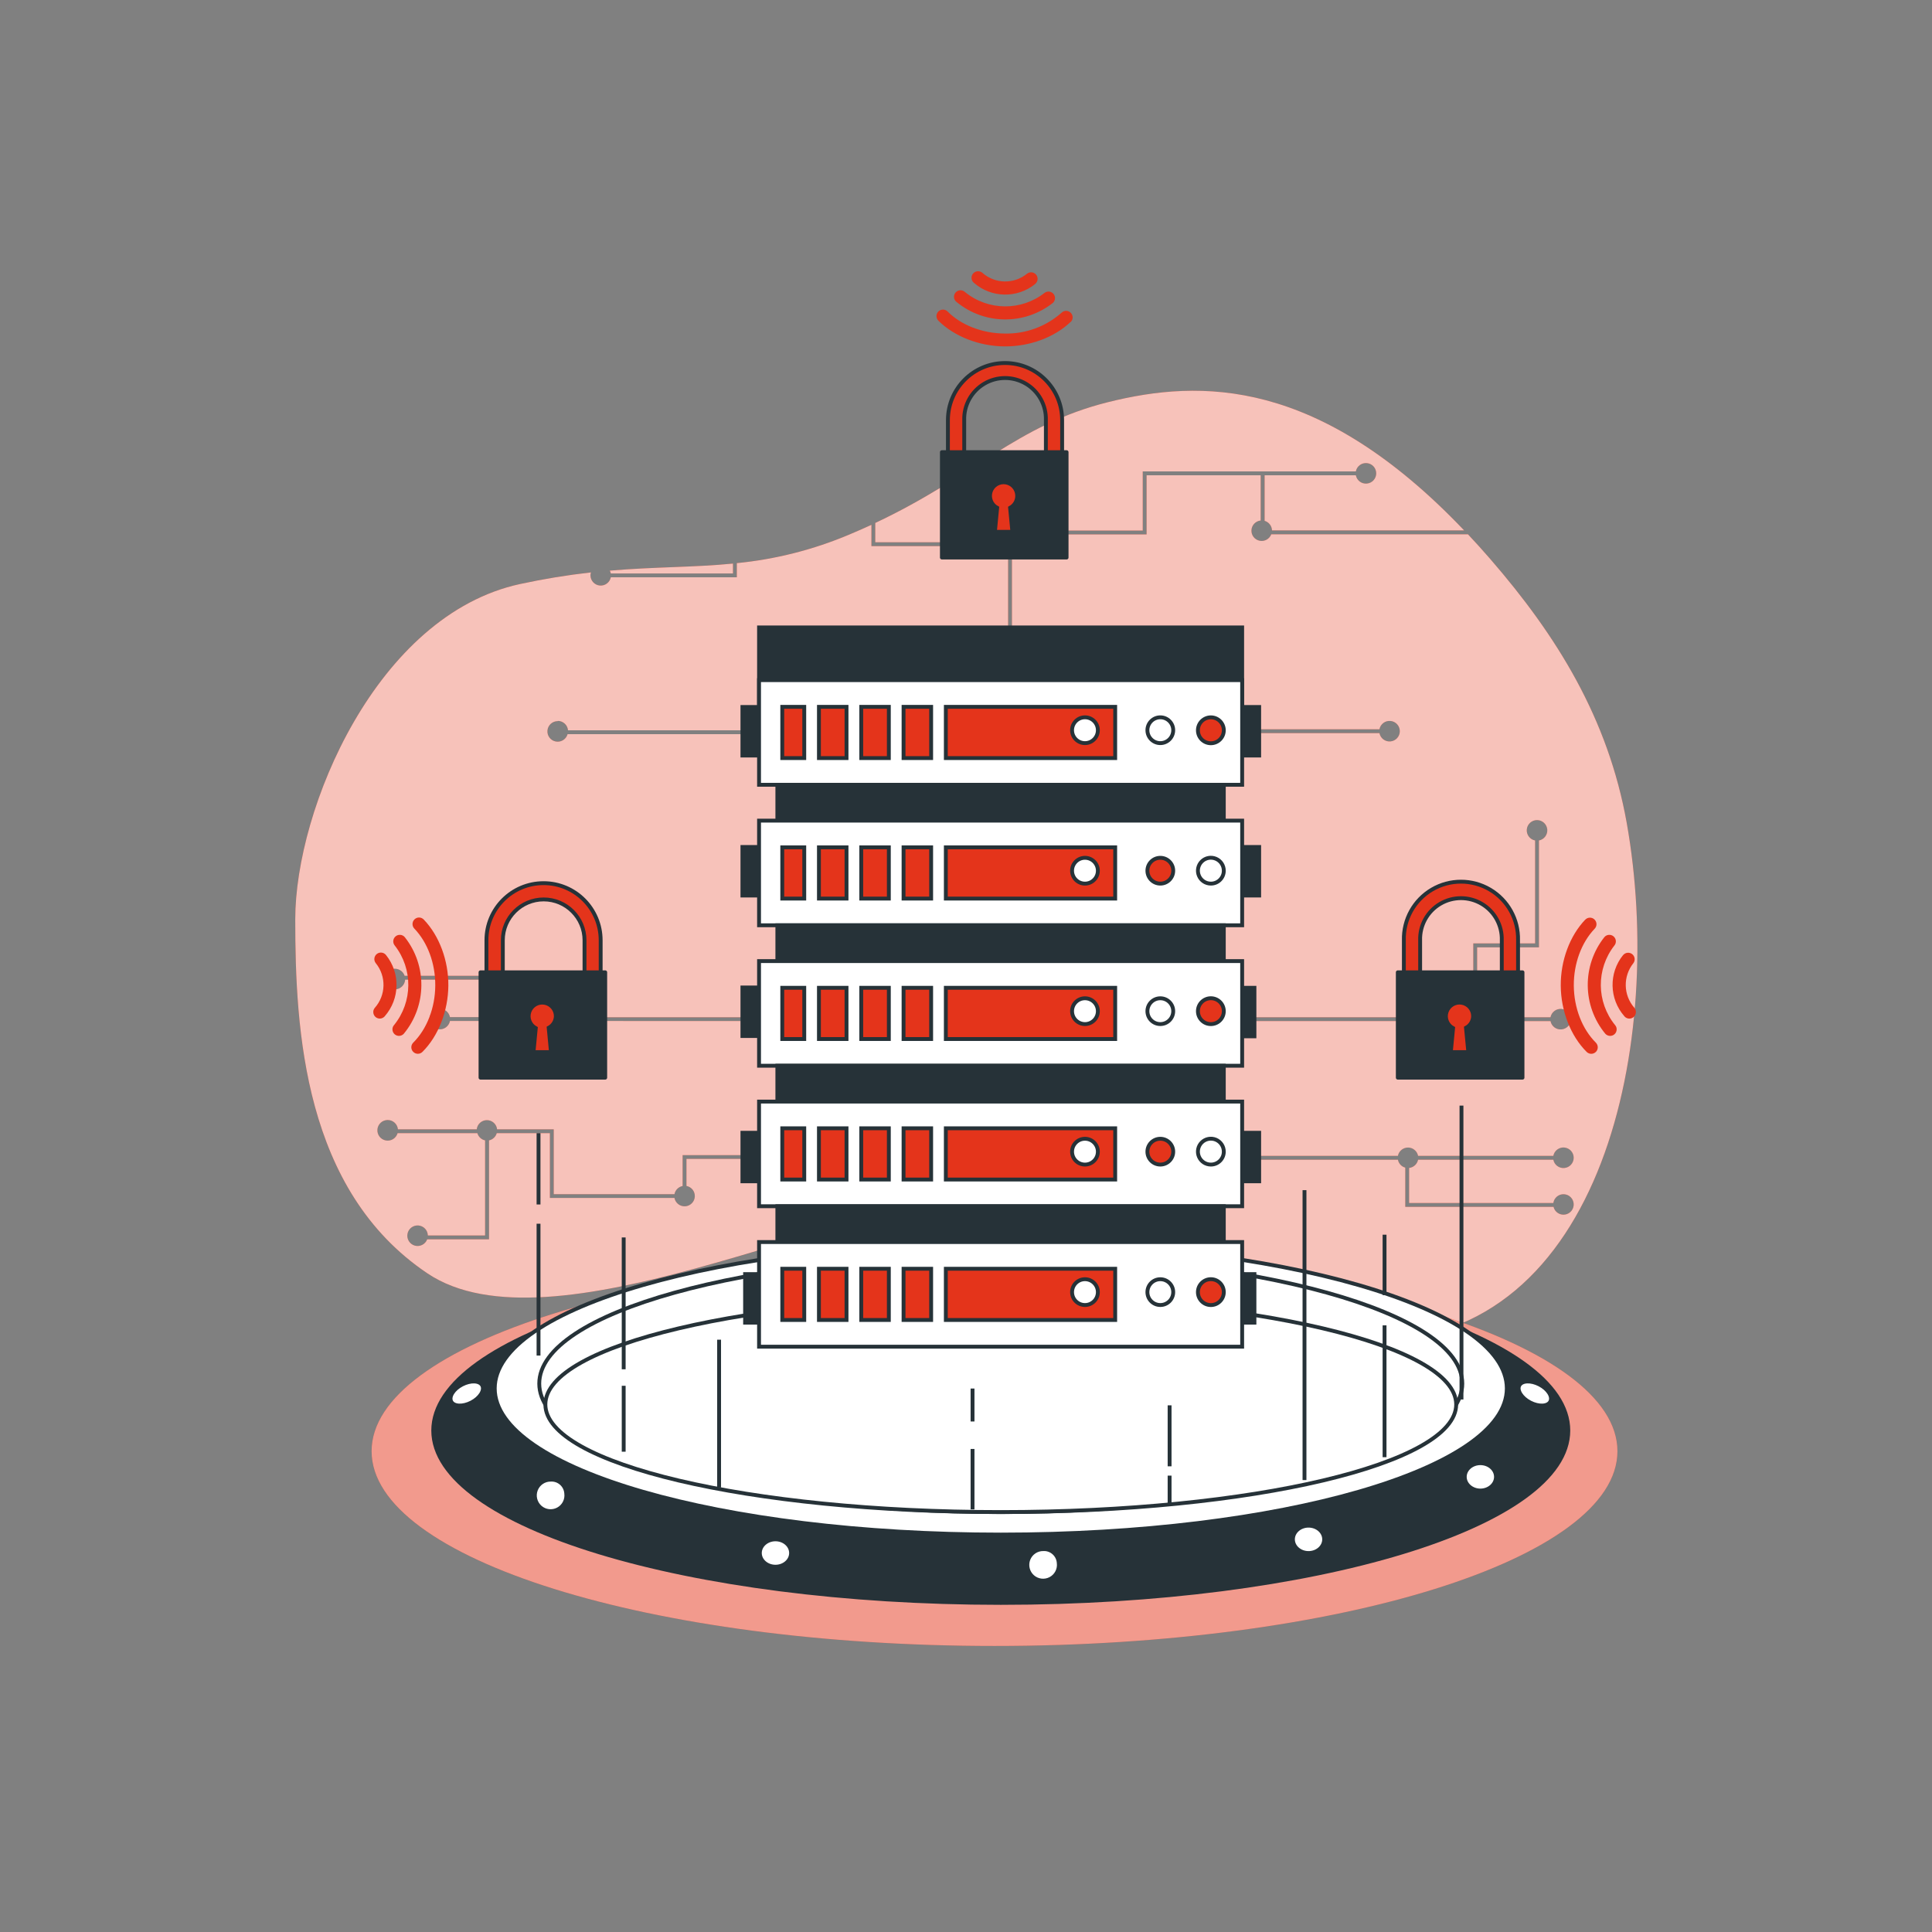 <?xml version="1.0" encoding="UTF-8"?>
<svg xmlns="http://www.w3.org/2000/svg" xmlns:xlink="http://www.w3.org/1999/xlink" width="500px" height="500px" viewBox="0 0 500 500" version="1.1">
<rect x="0" y="0" width="500" height="500" fill="#808080" stroke="none"/>
<defs>
<filter id="alpha" filterUnits="objectBoundingBox" x="0%" y="0%" width="100%" height="100%">
  <feColorMatrix type="matrix" in="SourceGraphic" values="0 0 0 0 1 0 0 0 0 1 0 0 0 0 1 0 0 0 1 0"/>
</filter>
<mask id="mask0">
  <g filter="url(#alpha)">
<rect x="0" y="0" width="500" height="500" style="fill:rgb(0%,0%,0%);fill-opacity:0.698;stroke:none;"/>
  </g>
</mask>
<clipPath id="clip1">
  <rect x="0" y="0" width="500" height="500"/>
</clipPath>
<g id="surface5" clip-path="url(#clip1)">
<path style=" stroke:none;fill-rule:nonzero;fill:rgb(100%,100%,100%);fill-opacity:1;" d="M 158.078 148.41 L 189.691 148.41 L 189.691 145.852 C 179.59 146.852 169.691 146.672 157.82 147.68 C 157.945 147.91 158.031 148.156 158.078 148.41 Z M 158.078 148.41 "/>
<path style=" stroke:none;fill-rule:nonzero;fill:rgb(100%,100%,100%);fill-opacity:1;" d="M 421 213 C 416.16 185.82 402.84 164.461 385.719 144.719 C 383.762 142.461 381.824 140.312 379.91 138.281 L 329 138.281 C 328.539 139.504 327.254 140.211 325.977 139.941 C 324.695 139.672 323.801 138.508 323.875 137.203 C 323.945 135.898 324.957 134.84 326.262 134.711 L 326.262 123 L 296.738 123 L 296.738 138.301 L 261.898 138.301 L 261.898 166 L 260.898 166 L 260.898 137.301 L 295.738 137.301 L 295.738 122 L 350.891 122 C 351.148 120.652 352.387 119.723 353.754 119.852 C 355.121 119.98 356.164 121.129 356.164 122.5 C 356.164 123.871 355.121 125.02 353.754 125.148 C 352.387 125.277 351.148 124.348 350.891 123 L 327.281 123 L 327.281 134.789 C 328.387 135.113 329.16 136.117 329.191 137.27 L 378.922 137.27 C 341.289 97.75 310.762 98.078 286.711 104.09 C 263.219 109.969 252.09 123.301 226.52 135.34 L 226.52 140.34 L 248.148 140.34 L 248.148 141.34 L 225.52 141.34 L 225.52 135.828 C 223.672 136.68 221.762 137.52 219.762 138.359 C 210.496 142.27 200.695 144.758 190.691 145.738 L 190.691 149.398 L 158.078 149.398 C 157.816 150.742 156.578 151.664 155.219 151.535 C 153.859 151.406 152.816 150.266 152.809 148.898 C 152.812 148.641 152.855 148.383 152.941 148.141 C 146.785 148.828 140.672 149.832 134.621 151.141 C 97.512 159.141 76.41 209.281 76.41 237.949 C 76.41 266.621 78.641 308.059 110.609 329.539 C 142.578 351.02 218.309 310.391 248.141 312 C 277.969 313.609 312.141 347 355.141 347 C 415.262 347 430.922 268.891 421 213 Z M 381.281 244.148 L 397.281 244.148 L 397.281 217.512 C 395.934 217.254 395.004 216.012 395.133 214.645 C 395.262 213.281 396.41 212.238 397.781 212.238 C 399.152 212.238 400.297 213.281 400.43 214.645 C 400.559 216.012 399.629 217.254 398.281 217.512 L 398.281 245.172 L 382.281 245.172 L 382.281 263 L 381.281 263 Z M 323.531 188.73 L 357 188.73 C 357.258 187.383 358.496 186.453 359.863 186.582 C 361.23 186.711 362.273 187.859 362.273 189.23 C 362.273 190.602 361.23 191.75 359.863 191.879 C 358.496 192.008 357.258 191.078 357 189.73 L 323.5 189.73 Z M 144.379 186.57 C 145.75 186.582 146.887 187.633 147 189 L 196.469 189 L 196.469 190 L 146.891 190 C 146.523 191.328 145.199 192.156 143.844 191.906 C 142.488 191.656 141.551 190.414 141.68 189.043 C 141.809 187.668 142.961 186.621 144.34 186.629 Z M 194.551 299.922 L 177.66 299.922 L 177.66 306.922 C 178.977 307.172 179.902 308.363 179.816 309.699 C 179.734 311.039 178.668 312.105 177.328 312.188 C 175.992 312.273 174.801 311.348 174.551 310.031 L 142.309 310.031 L 142.309 293.262 L 128.559 293.262 C 128.289 294.203 127.52 294.926 126.559 295.129 L 126.559 320.738 L 110.559 320.738 C 110.078 322.023 108.699 322.727 107.375 322.371 C 106.055 322.012 105.219 320.707 105.449 319.355 C 105.68 318.004 106.898 317.051 108.262 317.148 C 109.629 317.25 110.699 318.371 110.73 319.738 L 125.539 319.738 L 125.539 295.129 C 124.578 294.926 123.809 294.203 123.539 293.262 L 102.898 293.262 C 102.52 294.582 101.199 295.402 99.844 295.148 C 98.488 294.898 97.551 293.656 97.676 292.285 C 97.797 290.914 98.945 289.863 100.32 289.855 C 101.695 289.848 102.852 290.891 102.988 292.262 L 123.379 292.262 C 123.523 290.914 124.66 289.891 126.016 289.891 C 127.371 289.891 128.508 290.914 128.648 292.262 L 143.309 292.262 L 143.309 309.051 L 174.551 309.051 C 174.754 307.98 175.59 307.145 176.66 306.941 L 176.66 298.941 L 194.512 298.941 Z M 130.488 264.23 C 130.246 265.477 129.152 266.375 127.879 266.375 C 126.609 266.375 125.516 265.477 125.27 264.23 L 116.449 264.23 C 116.191 265.578 114.953 266.508 113.586 266.379 C 112.219 266.25 111.176 265.102 111.176 263.73 C 111.176 262.359 112.219 261.211 113.586 261.082 C 114.953 260.953 116.191 261.883 116.449 263.23 L 125.27 263.23 C 125.508 261.988 126.586 261.086 127.852 261.07 L 127.852 253.539 L 104.852 253.539 C 104.766 254.914 103.652 256 102.277 256.047 C 100.902 256.094 99.715 255.086 99.539 253.723 C 99.359 252.355 100.25 251.082 101.59 250.773 C 102.934 250.469 104.289 251.234 104.719 252.539 L 128.859 252.539 L 128.859 261.262 C 129.711 261.605 130.328 262.359 130.5 263.262 L 401.27 263.262 C 401.527 261.914 402.77 260.98 404.133 261.113 C 405.5 261.242 406.543 262.387 406.543 263.762 C 406.543 265.133 405.5 266.277 404.133 266.406 C 402.77 266.539 401.527 265.605 401.27 264.262 Z M 402 311.34 C 402.191 309.988 403.379 309 404.742 309.062 C 406.109 309.125 407.203 310.215 407.27 311.578 C 407.34 312.941 406.359 314.137 405.008 314.332 C 403.656 314.531 402.375 313.668 402.051 312.34 L 363.68 312.34 L 363.68 302.18 C 362.703 301.918 361.965 301.121 361.781 300.129 L 319.148 300.129 L 319.148 299.129 L 361.781 299.129 C 362.023 297.883 363.117 296.984 364.391 296.984 C 365.66 296.984 366.754 297.883 367 299.129 L 402 299.129 C 402.258 297.781 403.496 296.852 404.863 296.98 C 406.23 297.113 407.273 298.258 407.273 299.629 C 407.273 301 406.23 302.148 404.863 302.277 C 403.496 302.406 402.258 301.477 402 300.129 L 367 300.129 C 366.773 301.27 365.836 302.133 364.68 302.262 L 364.68 311.34 Z M 402 311.34 "/>
</g>
<mask id="mask1">
  <g filter="url(#alpha)">
<rect x="0" y="0" width="500" height="500" style="fill:rgb(0%,0%,0%);fill-opacity:0.502;stroke:none;"/>
  </g>
</mask>
<clipPath id="clip2">
  <rect x="0" y="0" width="500" height="500"/>
</clipPath>
<g id="surface8" clip-path="url(#clip2)">
<path style=" stroke:none;fill-rule:nonzero;fill:rgb(100%,100%,100%);fill-opacity:1;" d="M 418.59 375.57 C 418.59 347.734 346.414 325.172 257.379 325.172 C 168.348 325.172 96.172 347.734 96.172 375.57 C 96.172 403.406 168.348 425.969 257.379 425.969 C 346.414 425.969 418.59 403.406 418.59 375.57 Z M 418.59 375.57 "/>
</g>
</defs>
<g id="surface1">
<path style=" stroke:none;fill-rule:nonzero;fill:rgb(89.412%,20.392%,10.588%);fill-opacity:1;" d="M 158.078 148.41 L 189.691 148.41 L 189.691 145.852 C 179.59 146.852 169.691 146.672 157.82 147.68 C 157.945 147.91 158.031 148.156 158.078 148.41 Z M 158.078 148.41 "/>
<path style=" stroke:none;fill-rule:nonzero;fill:rgb(89.412%,20.392%,10.588%);fill-opacity:1;" d="M 421 213 C 416.16 185.82 402.84 164.461 385.719 144.719 C 383.762 142.461 381.824 140.312 379.91 138.281 L 329 138.281 C 328.539 139.504 327.254 140.211 325.977 139.941 C 324.695 139.672 323.801 138.508 323.875 137.203 C 323.945 135.898 324.957 134.84 326.262 134.711 L 326.262 123 L 296.738 123 L 296.738 138.301 L 261.898 138.301 L 261.898 166 L 260.898 166 L 260.898 137.301 L 295.738 137.301 L 295.738 122 L 350.891 122 C 351.148 120.652 352.387 119.723 353.754 119.852 C 355.121 119.98 356.164 121.129 356.164 122.5 C 356.164 123.871 355.121 125.02 353.754 125.148 C 352.387 125.277 351.148 124.348 350.891 123 L 327.281 123 L 327.281 134.789 C 328.387 135.113 329.16 136.117 329.191 137.27 L 378.922 137.27 C 341.289 97.75 310.762 98.078 286.711 104.09 C 263.219 109.969 252.09 123.301 226.52 135.34 L 226.52 140.34 L 248.148 140.34 L 248.148 141.34 L 225.52 141.34 L 225.52 135.828 C 223.672 136.68 221.762 137.52 219.762 138.359 C 210.496 142.27 200.695 144.758 190.691 145.738 L 190.691 149.398 L 158.078 149.398 C 157.816 150.742 156.578 151.664 155.219 151.535 C 153.859 151.406 152.816 150.266 152.809 148.898 C 152.812 148.641 152.855 148.383 152.941 148.141 C 146.785 148.828 140.672 149.832 134.621 151.141 C 97.512 159.141 76.41 209.281 76.41 237.949 C 76.41 266.621 78.641 308.059 110.609 329.539 C 142.578 351.02 218.309 310.391 248.141 312 C 277.969 313.609 312.141 347 355.141 347 C 415.262 347 430.922 268.891 421 213 Z M 381.281 244.148 L 397.281 244.148 L 397.281 217.512 C 395.934 217.254 395.004 216.012 395.133 214.645 C 395.262 213.281 396.41 212.238 397.781 212.238 C 399.152 212.238 400.297 213.281 400.43 214.645 C 400.559 216.012 399.629 217.254 398.281 217.512 L 398.281 245.172 L 382.281 245.172 L 382.281 263 L 381.281 263 Z M 323.531 188.73 L 357 188.73 C 357.258 187.383 358.496 186.453 359.863 186.582 C 361.23 186.711 362.273 187.859 362.273 189.23 C 362.273 190.602 361.23 191.75 359.863 191.879 C 358.496 192.008 357.258 191.078 357 189.73 L 323.5 189.73 Z M 144.379 186.57 C 145.75 186.582 146.887 187.633 147 189 L 196.469 189 L 196.469 190 L 146.891 190 C 146.523 191.328 145.199 192.156 143.844 191.906 C 142.488 191.656 141.551 190.414 141.68 189.043 C 141.809 187.668 142.961 186.621 144.34 186.629 Z M 194.551 299.922 L 177.66 299.922 L 177.66 306.922 C 178.977 307.172 179.902 308.363 179.816 309.699 C 179.734 311.039 178.668 312.105 177.328 312.188 C 175.992 312.273 174.801 311.348 174.551 310.031 L 142.309 310.031 L 142.309 293.262 L 128.559 293.262 C 128.289 294.203 127.52 294.926 126.559 295.129 L 126.559 320.738 L 110.559 320.738 C 110.078 322.023 108.699 322.727 107.375 322.371 C 106.055 322.012 105.219 320.707 105.449 319.355 C 105.68 318.004 106.898 317.051 108.262 317.148 C 109.629 317.25 110.699 318.371 110.73 319.738 L 125.539 319.738 L 125.539 295.129 C 124.578 294.926 123.809 294.203 123.539 293.262 L 102.898 293.262 C 102.52 294.582 101.199 295.402 99.844 295.148 C 98.488 294.898 97.551 293.656 97.676 292.285 C 97.797 290.914 98.945 289.863 100.32 289.855 C 101.695 289.848 102.852 290.891 102.988 292.262 L 123.379 292.262 C 123.523 290.914 124.66 289.891 126.016 289.891 C 127.371 289.891 128.508 290.914 128.648 292.262 L 143.309 292.262 L 143.309 309.051 L 174.551 309.051 C 174.754 307.98 175.59 307.145 176.66 306.941 L 176.66 298.941 L 194.512 298.941 Z M 130.488 264.23 C 130.246 265.477 129.152 266.375 127.879 266.375 C 126.609 266.375 125.516 265.477 125.27 264.23 L 116.449 264.23 C 116.191 265.578 114.953 266.508 113.586 266.379 C 112.219 266.25 111.176 265.102 111.176 263.73 C 111.176 262.359 112.219 261.211 113.586 261.082 C 114.953 260.953 116.191 261.883 116.449 263.23 L 125.27 263.23 C 125.508 261.988 126.586 261.086 127.852 261.07 L 127.852 253.539 L 104.852 253.539 C 104.766 254.914 103.652 256 102.277 256.047 C 100.902 256.094 99.715 255.086 99.539 253.723 C 99.359 252.355 100.25 251.082 101.59 250.773 C 102.934 250.469 104.289 251.234 104.719 252.539 L 128.859 252.539 L 128.859 261.262 C 129.711 261.605 130.328 262.359 130.5 263.262 L 401.27 263.262 C 401.527 261.914 402.77 260.98 404.133 261.113 C 405.5 261.242 406.543 262.387 406.543 263.762 C 406.543 265.133 405.5 266.277 404.133 266.406 C 402.77 266.539 401.527 265.605 401.27 264.262 Z M 402 311.34 C 402.191 309.988 403.379 309 404.742 309.062 C 406.109 309.125 407.203 310.215 407.27 311.578 C 407.34 312.941 406.359 314.137 405.008 314.332 C 403.656 314.531 402.375 313.668 402.051 312.34 L 363.68 312.34 L 363.68 302.18 C 362.703 301.918 361.965 301.121 361.781 300.129 L 319.148 300.129 L 319.148 299.129 L 361.781 299.129 C 362.023 297.883 363.117 296.984 364.391 296.984 C 365.66 296.984 366.754 297.883 367 299.129 L 402 299.129 C 402.258 297.781 403.496 296.852 404.863 296.98 C 406.23 297.113 407.273 298.258 407.273 299.629 C 407.273 301 406.23 302.148 404.863 302.277 C 403.496 302.406 402.258 301.477 402 300.129 L 367 300.129 C 366.773 301.27 365.836 302.133 364.68 302.262 L 364.68 311.34 Z M 402 311.34 "/>
<use xlink:href="#surface5" mask="url(#mask0)"/>
<path style="fill-rule:nonzero;fill:rgb(89.412%,20.392%,10.588%);fill-opacity:1;stroke-width:1;stroke-linecap:round;stroke-linejoin:round;stroke:rgb(14.902%,19.608%,21.961%);stroke-opacity:1;stroke-miterlimit:4;" d="M 272.781 122.77 L 247.43 122.77 C 246.27 122.77 245.324 121.832 245.32 120.672 L 245.32 108.73 C 245.32 100.566 251.938 93.949 260.102 93.949 C 268.262 93.949 274.879 100.566 274.879 108.73 L 274.879 120.672 C 274.879 121.828 273.941 122.77 272.781 122.77 Z M 249.539 118.559 L 270.672 118.559 L 270.672 108.73 C 270.789 104.879 268.801 101.266 265.484 99.305 C 262.164 97.344 258.043 97.344 254.727 99.305 C 251.41 101.266 249.422 104.879 249.539 108.73 Z M 249.539 118.559 "/>
<path style="fill-rule:nonzero;fill:rgb(14.902%,19.608%,21.961%);fill-opacity:1;stroke-width:1;stroke-linecap:round;stroke-linejoin:round;stroke:rgb(14.902%,19.608%,21.961%);stroke-opacity:1;stroke-miterlimit:4;" d="M 243.762 117.02 L 276.031 117.02 L 276.031 144.289 L 243.762 144.289 Z M 243.762 117.02 "/>
<path style="fill-rule:nonzero;fill:rgb(89.412%,20.392%,10.588%);fill-opacity:1;stroke-width:1;stroke-linecap:butt;stroke-linejoin:miter;stroke:rgb(14.902%,19.608%,21.961%);stroke-opacity:1;stroke-miterlimit:10;" d="M 263.25 128.34 C 263.258 126.617 262.012 125.141 260.312 124.855 C 258.613 124.57 256.957 125.559 256.398 127.191 C 255.844 128.82 256.551 130.617 258.07 131.43 L 257.48 137.629 L 262 137.629 L 261.41 131.43 C 262.547 130.816 263.254 129.629 263.25 128.34 Z M 263.25 128.34 "/>
<path style="fill-rule:nonzero;fill:rgb(89.412%,20.392%,10.588%);fill-opacity:1;stroke-width:1;stroke-linecap:round;stroke-linejoin:round;stroke:rgb(14.902%,19.608%,21.961%);stroke-opacity:1;stroke-miterlimit:4;" d="M 390.77 257.379 L 365.422 257.379 C 364.859 257.379 364.324 257.156 363.93 256.762 C 363.539 256.367 363.316 255.828 363.32 255.27 L 363.32 243.34 C 363.18 237.969 365.965 232.945 370.594 230.219 C 375.223 227.492 380.969 227.492 385.598 230.219 C 390.223 232.945 393.008 237.969 392.871 243.34 L 392.871 255.27 C 392.871 255.828 392.652 256.367 392.258 256.762 C 391.863 257.156 391.328 257.379 390.77 257.379 Z M 367.531 253.172 L 388.66 253.172 L 388.66 243.34 C 388.777 239.488 386.793 235.875 383.473 233.914 C 380.156 231.953 376.035 231.953 372.715 233.914 C 369.398 235.875 367.41 239.488 367.531 243.34 Z M 367.531 253.172 "/>
<path style="fill-rule:nonzero;fill:rgb(14.902%,19.608%,21.961%);fill-opacity:1;stroke-width:1;stroke-linecap:round;stroke-linejoin:round;stroke:rgb(14.902%,19.608%,21.961%);stroke-opacity:1;stroke-miterlimit:4;" d="M 361.75 251.629 L 394.02 251.629 L 394.02 278.898 L 361.75 278.898 Z M 361.75 251.629 "/>
<path style="fill-rule:nonzero;fill:rgb(89.412%,20.392%,10.588%);fill-opacity:1;stroke-width:1;stroke-linecap:butt;stroke-linejoin:miter;stroke:rgb(14.902%,19.608%,21.961%);stroke-opacity:1;stroke-miterlimit:10;" d="M 381.238 263 C 381.246 261.277 380.004 259.801 378.305 259.516 C 376.602 259.23 374.945 260.219 374.387 261.852 C 373.832 263.48 374.539 265.277 376.059 266.09 L 375.469 272.281 L 380 272.281 L 379.398 266 C 380.508 265.402 381.207 264.258 381.238 263 Z M 381.238 263 "/>
<path style="fill-rule:nonzero;fill:rgb(89.412%,20.392%,10.588%);fill-opacity:1;stroke-width:1;stroke-linecap:round;stroke-linejoin:round;stroke:rgb(14.902%,19.608%,21.961%);stroke-opacity:1;stroke-miterlimit:4;" d="M 153.371 257.379 L 128 257.379 C 127.441 257.383 126.902 257.16 126.504 256.766 C 126.109 256.367 125.887 255.832 125.891 255.27 L 125.891 243.34 C 125.891 235.176 132.508 228.559 140.672 228.559 C 148.832 228.559 155.449 235.176 155.449 243.34 L 155.449 255.27 C 155.457 256.426 154.527 257.367 153.371 257.379 Z M 130.129 253.172 L 151.27 253.172 L 151.27 243.34 C 151.27 237.504 146.539 232.77 140.699 232.77 C 134.863 232.77 130.129 237.504 130.129 243.34 Z M 130.129 253.172 "/>
<path style="fill-rule:nonzero;fill:rgb(14.902%,19.608%,21.961%);fill-opacity:1;stroke-width:1;stroke-linecap:round;stroke-linejoin:round;stroke:rgb(14.902%,19.608%,21.961%);stroke-opacity:1;stroke-miterlimit:4;" d="M 124.359 251.629 L 156.629 251.629 L 156.629 278.898 L 124.359 278.898 Z M 124.359 251.629 "/>
<path style="fill-rule:nonzero;fill:rgb(89.412%,20.392%,10.588%);fill-opacity:1;stroke-width:1;stroke-linecap:butt;stroke-linejoin:miter;stroke:rgb(14.902%,19.608%,21.961%);stroke-opacity:1;stroke-miterlimit:10;" d="M 143.852 263 C 143.855 261.277 142.613 259.805 140.914 259.52 C 139.215 259.234 137.559 260.219 137 261.848 C 136.441 263.48 137.145 265.273 138.66 266.09 L 138.07 272.281 L 142.59 272.281 L 142 266 C 143.113 265.406 143.82 264.262 143.852 263 Z M 143.852 263 "/>
<path style=" stroke:none;fill-rule:nonzero;fill:rgb(89.412%,20.392%,10.588%);fill-opacity:1;" d="M 410.262 238 C 406.262 242.18 403.879 248.578 403.922 255.09 C 403.961 261.602 406.469 268.09 410.621 272.23 C 411.281 272.891 412.352 272.891 413.012 272.23 C 413.332 271.914 413.508 271.48 413.5 271.031 C 413.496 270.586 413.32 270.16 413.012 269.84 C 409.469 266.328 407.34 260.84 407.301 255.078 C 407.262 249.32 409.301 243.91 412.699 240.352 C 413.348 239.676 413.324 238.605 412.648 237.961 C 411.977 237.312 410.906 237.336 410.262 238.012 Z M 410.262 238 "/>
<path style=" stroke:none;fill-rule:nonzero;fill:rgb(89.412%,20.392%,10.588%);fill-opacity:1;" d="M 415.191 242.551 C 409.395 249.887 409.492 260.27 415.422 267.5 C 416.031 268.207 417.098 268.289 417.809 267.68 C 418.188 267.355 418.398 266.879 418.391 266.379 C 418.391 265.984 418.25 265.602 417.988 265.301 C 413.129 259.32 413.051 250.77 417.801 244.699 C 418.395 243.98 418.289 242.914 417.57 242.32 C 416.848 241.727 415.785 241.828 415.191 242.551 Z M 415.191 242.551 "/>
<path style=" stroke:none;fill-rule:nonzero;fill:rgb(89.412%,20.392%,10.588%);fill-opacity:1;" d="M 420.059 247.16 C 416.305 251.812 416.438 258.488 420.371 262.988 C 420.824 263.551 421.586 263.758 422.262 263.508 C 422.938 263.262 423.383 262.609 423.371 261.891 C 423.371 261.496 423.23 261.117 422.969 260.82 C 420.09 257.527 419.992 252.645 422.738 249.238 C 423.266 248.504 423.117 247.484 422.406 246.926 C 421.691 246.371 420.668 246.473 420.078 247.16 Z M 420.059 247.16 "/>
<path style=" stroke:none;fill-rule:nonzero;fill:rgb(89.412%,20.392%,10.588%);fill-opacity:1;" d="M 109.691 238 C 113.691 242.18 116.078 248.578 116.031 255.09 C 115.98 261.602 113.48 268.09 109.328 272.23 C 108.668 272.887 107.598 272.883 106.941 272.219 C 106.281 271.559 106.289 270.488 106.949 269.828 C 110.48 266.32 112.609 260.828 112.648 255.07 C 112.691 249.309 110.648 243.898 107.25 240.34 C 106.594 239.68 106.594 238.613 107.25 237.949 C 107.574 237.621 108.02 237.441 108.48 237.449 C 108.941 237.461 109.379 237.66 109.691 238 Z M 109.691 238 "/>
<path style=" stroke:none;fill-rule:nonzero;fill:rgb(89.412%,20.392%,10.588%);fill-opacity:1;" d="M 104.77 242.551 C 110.566 249.891 110.465 260.273 104.531 267.5 C 103.922 268.207 102.855 268.285 102.148 267.68 C 101.773 267.352 101.559 266.879 101.559 266.379 C 101.562 265.984 101.707 265.598 101.969 265.301 C 106.832 259.32 106.91 250.77 102.16 244.699 C 101.566 243.98 101.668 242.914 102.391 242.32 C 103.109 241.727 104.176 241.828 104.77 242.551 Z M 104.77 242.551 "/>
<path style=" stroke:none;fill-rule:nonzero;fill:rgb(89.412%,20.392%,10.588%);fill-opacity:1;" d="M 99.898 247.16 C 103.648 251.82 103.512 258.496 99.578 263 C 99.293 263.344 98.883 263.562 98.434 263.602 C 97.988 263.641 97.543 263.5 97.199 263.211 C 96.816 262.883 96.598 262.402 96.602 261.898 C 96.602 261.508 96.746 261.129 97 260.828 C 99.906 257.551 100.008 252.648 97.238 249.25 C 96.961 248.898 96.836 248.449 96.891 248.004 C 96.945 247.559 97.176 247.156 97.531 246.879 C 98.266 246.309 99.32 246.434 99.898 247.16 Z M 99.898 247.16 "/>
<path style=" stroke:none;fill-rule:nonzero;fill:rgb(89.412%,20.392%,10.588%);fill-opacity:1;" d="M 277.078 83.309 C 272.891 87.309 266.5 89.691 259.98 89.648 C 253.461 89.609 247 87.102 242.852 83 C 242.191 82.34 242.191 81.27 242.852 80.609 C 243.172 80.293 243.609 80.117 244.059 80.121 C 244.504 80.121 244.93 80.301 245.238 80.621 C 248.75 84.148 254.238 86.281 260 86.32 C 265.418 86.449 270.688 84.52 274.738 80.922 C 275.414 80.273 276.484 80.297 277.129 80.969 C 277.777 81.645 277.754 82.715 277.078 83.359 Z M 277.078 83.309 "/>
<path style=" stroke:none;fill-rule:nonzero;fill:rgb(89.412%,20.392%,10.588%);fill-opacity:1;" d="M 272.5 78.379 C 265.164 84.184 254.777 84.09 247.551 78.148 C 247.055 77.77 246.812 77.145 246.918 76.527 C 247.023 75.914 247.457 75.406 248.051 75.207 C 248.645 75.012 249.297 75.16 249.75 75.59 C 255.73 80.453 264.281 80.531 270.352 75.781 C 271.07 75.254 272.078 75.379 272.648 76.066 C 273.219 76.758 273.152 77.77 272.5 78.379 Z M 272.5 78.379 "/>
<path style=" stroke:none;fill-rule:nonzero;fill:rgb(89.412%,20.392%,10.588%);fill-opacity:1;" d="M 267.879 73.52 C 263.223 77.262 256.551 77.129 252.051 73.199 C 251.492 72.746 251.281 71.984 251.531 71.309 C 251.777 70.633 252.43 70.188 253.148 70.199 C 253.547 70.199 253.93 70.34 254.23 70.602 C 257.512 73.5 262.406 73.598 265.801 70.828 C 266.539 70.254 267.602 70.387 268.176 71.125 C 268.75 71.863 268.617 72.926 267.879 73.5 Z M 267.879 73.52 "/>
<path style=" stroke:none;fill-rule:nonzero;fill:rgb(89.412%,20.392%,10.588%);fill-opacity:1;" d="M 418.59 375.57 C 418.59 347.734 346.414 325.172 257.379 325.172 C 168.348 325.172 96.172 347.734 96.172 375.57 C 96.172 403.406 168.348 425.969 257.379 425.969 C 346.414 425.969 418.59 403.406 418.59 375.57 Z M 418.59 375.57 "/>
<use xlink:href="#surface8" mask="url(#mask1)"/>
<path style="fill-rule:nonzero;fill:rgb(14.902%,19.608%,21.961%);fill-opacity:1;stroke-width:1;stroke-linecap:butt;stroke-linejoin:miter;stroke:rgb(14.902%,19.608%,21.961%);stroke-opacity:1;stroke-miterlimit:10;" d="M 405.879 370.219 C 405.879 345.582 340.121 325.609 259 325.609 C 177.879 325.609 112.121 345.582 112.121 370.219 C 112.121 394.859 177.879 414.828 259 414.828 C 340.121 414.828 405.879 394.859 405.879 370.219 Z M 405.879 370.219 "/>
<path style="fill-rule:nonzero;fill:rgb(100%,100%,100%);fill-opacity:1;stroke-width:1;stroke-linecap:butt;stroke-linejoin:miter;stroke:rgb(14.902%,19.608%,21.961%);stroke-opacity:1;stroke-miterlimit:10;" d="M 389.961 359.32 C 389.961 338.426 331.328 321.488 259 321.488 C 186.672 321.488 128.039 338.426 128.039 359.32 C 128.039 380.215 186.672 397.148 259 397.148 C 331.328 397.148 389.961 380.215 389.961 359.32 Z M 389.961 359.32 "/>
<path style="fill-rule:nonzero;fill:rgb(100%,100%,100%);fill-opacity:1;stroke-width:1;stroke-linecap:butt;stroke-linejoin:miter;stroke:rgb(14.902%,19.608%,21.961%);stroke-opacity:1;stroke-miterlimit:10;" d="M 378.441 358.07 C 378.441 339.699 324.965 324.809 259 324.809 C 193.035 324.809 139.559 339.699 139.559 358.07 C 139.559 376.438 193.035 391.328 259 391.328 C 324.965 391.328 378.441 376.438 378.441 358.07 Z M 378.441 358.07 "/>
<path style="fill-rule:nonzero;fill:rgb(100%,100%,100%);fill-opacity:1;stroke-width:1;stroke-linecap:butt;stroke-linejoin:miter;stroke:rgb(14.902%,19.608%,21.961%);stroke-opacity:1;stroke-miterlimit:10;" d="M 376.859 363.469 C 376.859 348.09 324.094 335.621 259 335.621 C 193.906 335.621 141.141 348.09 141.141 363.469 C 141.141 378.852 193.906 391.32 259 391.32 C 324.094 391.32 376.859 378.852 376.859 363.469 Z M 376.859 363.469 "/>
<path style="fill-rule:nonzero;fill:rgb(100%,100%,100%);fill-opacity:1;stroke-width:1;stroke-linecap:butt;stroke-linejoin:miter;stroke:rgb(14.902%,19.608%,21.961%);stroke-opacity:1;stroke-miterlimit:10;" d="M 146.539 386.469 C 146.766 388.16 145.918 389.809 144.414 390.609 C 142.91 391.41 141.066 391.195 139.793 390.066 C 138.516 388.938 138.078 387.133 138.688 385.543 C 139.301 383.953 140.836 382.91 142.539 382.93 C 144.617 382.82 146.395 384.395 146.539 386.469 Z M 146.539 386.469 "/>
<path style="fill-rule:nonzero;fill:rgb(100%,100%,100%);fill-opacity:1;stroke-width:1;stroke-linecap:butt;stroke-linejoin:miter;stroke:rgb(14.902%,19.608%,21.961%);stroke-opacity:1;stroke-miterlimit:10;" d="M 204.73 401.922 C 204.73 399.965 202.922 398.379 200.691 398.379 C 198.457 398.379 196.648 399.965 196.648 401.922 C 196.648 403.875 198.457 405.461 200.691 405.461 C 202.922 405.461 204.73 403.875 204.73 401.922 Z M 204.73 401.922 "/>
<path style="fill-rule:nonzero;fill:rgb(100%,100%,100%);fill-opacity:1;stroke-width:1;stroke-linecap:butt;stroke-linejoin:miter;stroke:rgb(14.902%,19.608%,21.961%);stroke-opacity:1;stroke-miterlimit:10;" d="M 274 404.449 C 274.227 406.137 273.379 407.789 271.875 408.59 C 270.371 409.391 268.527 409.176 267.25 408.047 C 265.977 406.918 265.535 405.113 266.148 403.523 C 266.762 401.934 268.297 400.891 270 400.91 C 272.074 400.801 273.855 402.375 274 404.449 Z M 274 404.449 "/>
<path style="fill-rule:nonzero;fill:rgb(100%,100%,100%);fill-opacity:1;stroke-width:1;stroke-linecap:butt;stroke-linejoin:miter;stroke:rgb(14.902%,19.608%,21.961%);stroke-opacity:1;stroke-miterlimit:10;" d="M 342.691 398.379 C 342.691 396.426 340.883 394.84 338.648 394.84 C 336.418 394.84 334.609 396.426 334.609 398.379 C 334.609 400.336 336.418 401.922 338.648 401.922 C 340.883 401.922 342.691 400.336 342.691 398.379 Z M 342.691 398.379 "/>
<path style="fill-rule:nonzero;fill:rgb(100%,100%,100%);fill-opacity:1;stroke-width:1;stroke-linecap:butt;stroke-linejoin:miter;stroke:rgb(14.902%,19.608%,21.961%);stroke-opacity:1;stroke-miterlimit:10;" d="M 387.16 382.211 C 387.16 380.254 385.352 378.672 383.121 378.672 C 380.891 378.672 379.078 380.254 379.078 382.211 C 379.078 384.164 380.891 385.75 383.121 385.75 C 385.352 385.75 387.16 384.164 387.16 382.211 Z M 387.16 382.211 "/>
<path style="fill-rule:nonzero;fill:rgb(100%,100%,100%);fill-opacity:1;stroke-width:1;stroke-linecap:butt;stroke-linejoin:miter;stroke:rgb(14.902%,19.608%,21.961%);stroke-opacity:1;stroke-miterlimit:10;" d="M 401.219 362.73 C 400.551 364.012 398.219 364.109 396 362.961 C 393.781 361.809 392.531 359.828 393.199 358.551 C 393.871 357.27 396.199 357.172 398.422 358.32 C 400.641 359.469 401.891 361.449 401.219 362.73 Z M 401.219 362.73 "/>
<path style="fill-rule:nonzero;fill:rgb(100%,100%,100%);fill-opacity:1;stroke-width:1;stroke-linecap:butt;stroke-linejoin:miter;stroke:rgb(14.902%,19.608%,21.961%);stroke-opacity:1;stroke-miterlimit:10;" d="M 116.781 362.73 C 117.449 364.012 119.781 364.109 122 362.961 C 124.219 361.809 125.469 359.828 124.801 358.551 C 124.129 357.27 121.801 357.172 119.578 358.32 C 117.359 359.469 116.109 361.449 116.781 362.73 Z M 116.781 362.73 "/>
<path style="fill:none;stroke-width:1;stroke-linecap:butt;stroke-linejoin:miter;stroke:rgb(14.902%,19.608%,21.961%);stroke-opacity:1;stroke-miterlimit:10;" d="M 139.371 350.82 L 139.371 316.699 "/>
<path style="fill:none;stroke-width:1;stroke-linecap:butt;stroke-linejoin:miter;stroke:rgb(14.902%,19.608%,21.961%);stroke-opacity:1;stroke-miterlimit:10;" d="M 161.41 375.699 L 161.41 358.641 "/>
<path style="fill:none;stroke-width:1;stroke-linecap:butt;stroke-linejoin:miter;stroke:rgb(14.902%,19.608%,21.961%);stroke-opacity:1;stroke-miterlimit:10;" d="M 161.41 354.371 L 161.41 320.25 "/>
<path style="fill:none;stroke-width:1;stroke-linecap:butt;stroke-linejoin:miter;stroke:rgb(14.902%,19.608%,21.961%);stroke-opacity:1;stroke-miterlimit:10;" d="M 358.32 377.121 L 358.32 343 "/>
<path style="fill:none;stroke-width:1;stroke-linecap:butt;stroke-linejoin:miter;stroke:rgb(14.902%,19.608%,21.961%);stroke-opacity:1;stroke-miterlimit:10;" d="M 337.602 383.039 L 337.602 308.012 "/>
<path style="fill:none;stroke-width:1;stroke-linecap:butt;stroke-linejoin:miter;stroke:rgb(14.902%,19.608%,21.961%);stroke-opacity:1;stroke-miterlimit:10;" d="M 251.691 390.629 L 251.691 374.988 "/>
<path style="fill:none;stroke-width:1;stroke-linecap:butt;stroke-linejoin:miter;stroke:rgb(14.902%,19.608%,21.961%);stroke-opacity:1;stroke-miterlimit:10;" d="M 186.102 384.961 L 186.102 346.711 "/>
<path style="fill:none;stroke-width:1;stroke-linecap:butt;stroke-linejoin:miter;stroke:rgb(14.902%,19.608%,21.961%);stroke-opacity:1;stroke-miterlimit:10;" d="M 302.691 389.621 L 302.691 381.891 "/>
<path style="fill:none;stroke-width:1;stroke-linecap:butt;stroke-linejoin:miter;stroke:rgb(14.902%,19.608%,21.961%);stroke-opacity:1;stroke-miterlimit:10;" d="M 302.691 379.48 L 302.691 363.699 "/>
<path style="fill:none;stroke-width:1;stroke-linecap:butt;stroke-linejoin:miter;stroke:rgb(14.902%,19.608%,21.961%);stroke-opacity:1;stroke-miterlimit:10;" d="M 251.691 367.879 L 251.691 359.352 "/>
<path style="fill:none;stroke-width:1;stroke-linecap:butt;stroke-linejoin:miter;stroke:rgb(14.902%,19.608%,21.961%);stroke-opacity:1;stroke-miterlimit:10;" d="M 358.32 335.18 L 358.32 319.539 "/>
<path style="fill:none;stroke-width:1;stroke-linecap:butt;stroke-linejoin:miter;stroke:rgb(14.902%,19.608%,21.961%);stroke-opacity:1;stroke-miterlimit:10;" d="M 378.23 362.191 L 378.23 286.129 "/>
<path style="fill:none;stroke-width:1;stroke-linecap:butt;stroke-linejoin:miter;stroke:rgb(14.902%,19.608%,21.961%);stroke-opacity:1;stroke-miterlimit:10;" d="M 139.371 311.719 L 139.371 293.262 "/>
<path style="fill-rule:nonzero;fill:rgb(14.902%,19.608%,21.961%);fill-opacity:1;stroke-width:1;stroke-linecap:butt;stroke-linejoin:miter;stroke:rgb(14.902%,19.608%,21.961%);stroke-opacity:1;stroke-miterlimit:10;" d="M 319.898 255.641 L 324.648 255.641 L 324.648 268.199 L 319.898 268.199 Z M 319.898 255.641 "/>
<path style="fill-rule:nonzero;fill:rgb(14.902%,19.608%,21.961%);fill-opacity:1;stroke-width:1;stroke-linecap:butt;stroke-linejoin:miter;stroke:rgb(14.902%,19.608%,21.961%);stroke-opacity:1;stroke-miterlimit:10;" d="M 196.441 162.379 L 321.469 162.379 L 321.469 189.461 L 196.441 189.461 Z M 196.441 162.379 "/>
<path style="fill-rule:nonzero;fill:rgb(14.902%,19.608%,21.961%);fill-opacity:1;stroke-width:1;stroke-linecap:butt;stroke-linejoin:miter;stroke:rgb(14.902%,19.608%,21.961%);stroke-opacity:1;stroke-miterlimit:10;" d="M 319.898 329.738 L 324.648 329.738 L 324.648 342.301 L 319.898 342.301 Z M 319.898 329.738 "/>
<path style="fill-rule:nonzero;fill:rgb(14.902%,19.608%,21.961%);fill-opacity:1;stroke-width:1;stroke-linecap:butt;stroke-linejoin:miter;stroke:rgb(14.902%,19.608%,21.961%);stroke-opacity:1;stroke-miterlimit:10;" d="M 192.828 329.738 L 197.578 329.738 L 197.578 342.301 L 192.828 342.301 Z M 192.828 329.738 "/>
<path style="fill-rule:nonzero;fill:rgb(14.902%,19.608%,21.961%);fill-opacity:1;stroke-width:1;stroke-linecap:butt;stroke-linejoin:miter;stroke:rgb(14.902%,19.608%,21.961%);stroke-opacity:1;stroke-miterlimit:10;" d="M 192.141 182.969 L 196.891 182.969 L 196.891 195.531 L 192.141 195.531 Z M 192.141 182.969 "/>
<path style="fill-rule:nonzero;fill:rgb(14.902%,19.608%,21.961%);fill-opacity:1;stroke-width:1;stroke-linecap:butt;stroke-linejoin:miter;stroke:rgb(14.902%,19.608%,21.961%);stroke-opacity:1;stroke-miterlimit:10;" d="M 192.141 293.16 L 196.891 293.16 L 196.891 305.719 L 192.141 305.719 Z M 192.141 293.16 "/>
<path style="fill-rule:nonzero;fill:rgb(14.902%,19.608%,21.961%);fill-opacity:1;stroke-width:1;stroke-linecap:butt;stroke-linejoin:miter;stroke:rgb(14.902%,19.608%,21.961%);stroke-opacity:1;stroke-miterlimit:10;" d="M 192.141 255.559 L 196.891 255.559 L 196.891 268.121 L 192.141 268.121 Z M 192.141 255.559 "/>
<path style="fill-rule:nonzero;fill:rgb(14.902%,19.608%,21.961%);fill-opacity:1;stroke-width:1;stroke-linecap:butt;stroke-linejoin:miter;stroke:rgb(14.902%,19.608%,21.961%);stroke-opacity:1;stroke-miterlimit:10;" d="M 321.121 182.969 L 325.871 182.969 L 325.871 195.531 L 321.121 195.531 Z M 321.121 182.969 "/>
<path style="fill-rule:nonzero;fill:rgb(14.902%,19.608%,21.961%);fill-opacity:1;stroke-width:1;stroke-linecap:butt;stroke-linejoin:miter;stroke:rgb(14.902%,19.608%,21.961%);stroke-opacity:1;stroke-miterlimit:10;" d="M 321.121 293.16 L 325.871 293.16 L 325.871 305.719 L 321.121 305.719 Z M 321.121 293.16 "/>
<path style="fill-rule:nonzero;fill:rgb(14.902%,19.608%,21.961%);fill-opacity:1;stroke-width:1;stroke-linecap:butt;stroke-linejoin:miter;stroke:rgb(14.902%,19.608%,21.961%);stroke-opacity:1;stroke-miterlimit:10;" d="M 192.141 219.199 L 196.891 219.199 L 196.891 231.762 L 192.141 231.762 Z M 192.141 219.199 "/>
<path style="fill-rule:nonzero;fill:rgb(14.902%,19.608%,21.961%);fill-opacity:1;stroke-width:1;stroke-linecap:butt;stroke-linejoin:miter;stroke:rgb(14.902%,19.608%,21.961%);stroke-opacity:1;stroke-miterlimit:10;" d="M 321.121 219.199 L 325.871 219.199 L 325.871 231.762 L 321.121 231.762 Z M 321.121 219.199 "/>
<path style="fill-rule:nonzero;fill:rgb(100%,100%,100%);fill-opacity:1;stroke-width:1;stroke-linecap:butt;stroke-linejoin:miter;stroke:rgb(14.902%,19.608%,21.961%);stroke-opacity:1;stroke-miterlimit:10;" d="M 196.441 176.02 L 321.469 176.02 L 321.469 203.102 L 196.441 203.102 Z M 196.441 176.02 "/>
<path style="fill-rule:nonzero;fill:rgb(89.412%,20.392%,10.588%);fill-opacity:1;stroke-width:1;stroke-linecap:butt;stroke-linejoin:miter;stroke:rgb(14.902%,19.608%,21.961%);stroke-opacity:1;stroke-miterlimit:10;" d="M 222.891 182.93 L 230.031 182.93 L 230.031 196.191 L 222.891 196.191 Z M 222.891 182.93 "/>
<path style="fill-rule:nonzero;fill:rgb(89.412%,20.392%,10.588%);fill-opacity:1;stroke-width:1;stroke-linecap:butt;stroke-linejoin:miter;stroke:rgb(14.902%,19.608%,21.961%);stroke-opacity:1;stroke-miterlimit:10;" d="M 211.941 182.93 L 219.078 182.93 L 219.078 196.191 L 211.941 196.191 Z M 211.941 182.93 "/>
<path style="fill-rule:nonzero;fill:rgb(89.412%,20.392%,10.588%);fill-opacity:1;stroke-width:1;stroke-linecap:butt;stroke-linejoin:miter;stroke:rgb(14.902%,19.608%,21.961%);stroke-opacity:1;stroke-miterlimit:10;" d="M 202.449 182.93 L 208.141 182.93 L 208.141 196.191 L 202.449 196.191 Z M 202.449 182.93 "/>
<path style="fill-rule:nonzero;fill:rgb(89.412%,20.392%,10.588%);fill-opacity:1;stroke-width:1;stroke-linecap:butt;stroke-linejoin:miter;stroke:rgb(14.902%,19.608%,21.961%);stroke-opacity:1;stroke-miterlimit:10;" d="M 233.84 182.93 L 240.98 182.93 L 240.98 196.191 L 233.84 196.191 Z M 233.84 182.93 "/>
<path style="fill-rule:nonzero;fill:rgb(89.412%,20.392%,10.588%);fill-opacity:1;stroke-width:1;stroke-linecap:butt;stroke-linejoin:miter;stroke:rgb(14.902%,19.608%,21.961%);stroke-opacity:1;stroke-miterlimit:10;" d="M 244.781 182.93 L 288.609 182.93 L 288.609 196.191 L 244.781 196.191 Z M 244.781 182.93 "/>
<path style="fill-rule:nonzero;fill:rgb(100%,100%,100%);fill-opacity:1;stroke-width:1;stroke-linecap:butt;stroke-linejoin:miter;stroke:rgb(14.902%,19.608%,21.961%);stroke-opacity:1;stroke-miterlimit:10;" d="M 303.629 188.98 C 303.629 187.137 302.133 185.641 300.289 185.641 C 298.445 185.641 296.949 187.137 296.949 188.98 C 296.949 190.824 298.445 192.32 300.289 192.32 C 302.133 192.32 303.629 190.824 303.629 188.98 Z M 303.629 188.98 "/>
<path style="fill-rule:nonzero;fill:rgb(89.412%,20.392%,10.588%);fill-opacity:1;stroke-width:1;stroke-linecap:butt;stroke-linejoin:miter;stroke:rgb(14.902%,19.608%,21.961%);stroke-opacity:1;stroke-miterlimit:10;" d="M 316.719 189 C 316.719 187.148 315.219 185.648 313.367 185.648 C 311.516 185.652 310.016 187.156 310.02 189.008 C 310.023 190.859 311.527 192.355 313.379 192.352 C 315.227 192.344 316.719 190.848 316.719 189 Z M 316.719 189 "/>
<path style="fill-rule:nonzero;fill:rgb(100%,100%,100%);fill-opacity:1;stroke-width:1;stroke-linecap:butt;stroke-linejoin:miter;stroke:rgb(14.902%,19.608%,21.961%);stroke-opacity:1;stroke-miterlimit:10;" d="M 284.129 188.98 C 284.129 187.137 282.633 185.641 280.789 185.641 C 278.945 185.641 277.449 187.137 277.449 188.98 C 277.449 190.824 278.945 192.32 280.789 192.32 C 282.633 192.32 284.129 190.824 284.129 188.98 Z M 284.129 188.98 "/>
<path style="fill-rule:nonzero;fill:rgb(14.902%,19.608%,21.961%);fill-opacity:1;stroke-width:1;stroke-linecap:butt;stroke-linejoin:miter;stroke:rgb(14.902%,19.608%,21.961%);stroke-opacity:1;stroke-miterlimit:10;" d="M 201.18 203.102 L 316.719 203.102 L 316.719 212.371 L 201.18 212.371 Z M 201.18 203.102 "/>
<path style="fill-rule:nonzero;fill:rgb(100%,100%,100%);fill-opacity:1;stroke-width:1;stroke-linecap:butt;stroke-linejoin:miter;stroke:rgb(14.902%,19.608%,21.961%);stroke-opacity:1;stroke-miterlimit:10;" d="M 196.441 212.379 L 321.469 212.379 L 321.469 239.461 L 196.441 239.461 Z M 196.441 212.379 "/>
<path style="fill-rule:nonzero;fill:rgb(89.412%,20.392%,10.588%);fill-opacity:1;stroke-width:1;stroke-linecap:butt;stroke-linejoin:miter;stroke:rgb(14.902%,19.608%,21.961%);stroke-opacity:1;stroke-miterlimit:10;" d="M 211.941 219.289 L 219.078 219.289 L 219.078 232.551 L 211.941 232.551 Z M 211.941 219.289 "/>
<path style="fill-rule:nonzero;fill:rgb(89.412%,20.392%,10.588%);fill-opacity:1;stroke-width:1;stroke-linecap:butt;stroke-linejoin:miter;stroke:rgb(14.902%,19.608%,21.961%);stroke-opacity:1;stroke-miterlimit:10;" d="M 233.84 219.289 L 240.98 219.289 L 240.98 232.551 L 233.84 232.551 Z M 233.84 219.289 "/>
<path style="fill-rule:nonzero;fill:rgb(89.412%,20.392%,10.588%);fill-opacity:1;stroke-width:1;stroke-linecap:butt;stroke-linejoin:miter;stroke:rgb(14.902%,19.608%,21.961%);stroke-opacity:1;stroke-miterlimit:10;" d="M 222.891 219.289 L 230.031 219.289 L 230.031 232.551 L 222.891 232.551 Z M 222.891 219.289 "/>
<path style="fill-rule:nonzero;fill:rgb(89.412%,20.392%,10.588%);fill-opacity:1;stroke-width:1;stroke-linecap:butt;stroke-linejoin:miter;stroke:rgb(14.902%,19.608%,21.961%);stroke-opacity:1;stroke-miterlimit:10;" d="M 202.449 219.289 L 208.141 219.289 L 208.141 232.551 L 202.449 232.551 Z M 202.449 219.289 "/>
<path style="fill-rule:nonzero;fill:rgb(89.412%,20.392%,10.588%);fill-opacity:1;stroke-width:1;stroke-linecap:butt;stroke-linejoin:miter;stroke:rgb(14.902%,19.608%,21.961%);stroke-opacity:1;stroke-miterlimit:10;" d="M 244.781 219.289 L 288.609 219.289 L 288.609 232.551 L 244.781 232.551 Z M 244.781 219.289 "/>
<path style="fill-rule:nonzero;fill:rgb(89.412%,20.392%,10.588%);fill-opacity:1;stroke-width:1;stroke-linecap:butt;stroke-linejoin:miter;stroke:rgb(14.902%,19.608%,21.961%);stroke-opacity:1;stroke-miterlimit:10;" d="M 303.629 225.34 C 303.629 223.496 302.133 222 300.289 222 C 298.445 222 296.949 223.496 296.949 225.34 C 296.949 227.184 298.445 228.68 300.289 228.68 C 302.133 228.68 303.629 227.184 303.629 225.34 Z M 303.629 225.34 "/>
<path style="fill-rule:nonzero;fill:rgb(100%,100%,100%);fill-opacity:1;stroke-width:1;stroke-linecap:butt;stroke-linejoin:miter;stroke:rgb(14.902%,19.608%,21.961%);stroke-opacity:1;stroke-miterlimit:10;" d="M 316.719 225.34 C 316.723 223.984 315.91 222.758 314.656 222.238 C 313.402 221.715 311.961 222 311 222.961 C 310.043 223.922 309.754 225.363 310.277 226.617 C 310.797 227.871 312.023 228.684 313.379 228.68 C 315.227 228.68 316.719 227.184 316.719 225.34 Z M 316.719 225.34 "/>
<path style="fill-rule:nonzero;fill:rgb(100%,100%,100%);fill-opacity:1;stroke-width:1;stroke-linecap:butt;stroke-linejoin:miter;stroke:rgb(14.902%,19.608%,21.961%);stroke-opacity:1;stroke-miterlimit:10;" d="M 284.129 225.34 C 284.129 223.496 282.633 222 280.789 222 C 278.945 222 277.449 223.496 277.449 225.34 C 277.449 227.184 278.945 228.68 280.789 228.68 C 282.633 228.68 284.129 227.184 284.129 225.34 Z M 284.129 225.34 "/>
<path style="fill-rule:nonzero;fill:rgb(14.902%,19.608%,21.961%);fill-opacity:1;stroke-width:1;stroke-linecap:butt;stroke-linejoin:miter;stroke:rgb(14.902%,19.608%,21.961%);stroke-opacity:1;stroke-miterlimit:10;" d="M 201.18 239.461 L 316.719 239.461 L 316.719 248.73 L 201.18 248.73 Z M 201.18 239.461 "/>
<path style="fill-rule:nonzero;fill:rgb(100%,100%,100%);fill-opacity:1;stroke-width:1;stroke-linecap:butt;stroke-linejoin:miter;stroke:rgb(14.902%,19.608%,21.961%);stroke-opacity:1;stroke-miterlimit:10;" d="M 196.441 248.73 L 321.469 248.73 L 321.469 275.809 L 196.441 275.809 Z M 196.441 248.73 "/>
<path style="fill-rule:nonzero;fill:rgb(89.412%,20.392%,10.588%);fill-opacity:1;stroke-width:1;stroke-linecap:butt;stroke-linejoin:miter;stroke:rgb(14.902%,19.608%,21.961%);stroke-opacity:1;stroke-miterlimit:10;" d="M 222.891 255.641 L 230.031 255.641 L 230.031 268.898 L 222.891 268.898 Z M 222.891 255.641 "/>
<path style="fill-rule:nonzero;fill:rgb(89.412%,20.392%,10.588%);fill-opacity:1;stroke-width:1;stroke-linecap:butt;stroke-linejoin:miter;stroke:rgb(14.902%,19.608%,21.961%);stroke-opacity:1;stroke-miterlimit:10;" d="M 233.84 255.641 L 240.98 255.641 L 240.98 268.898 L 233.84 268.898 Z M 233.84 255.641 "/>
<path style="fill-rule:nonzero;fill:rgb(89.412%,20.392%,10.588%);fill-opacity:1;stroke-width:1;stroke-linecap:butt;stroke-linejoin:miter;stroke:rgb(14.902%,19.608%,21.961%);stroke-opacity:1;stroke-miterlimit:10;" d="M 211.941 255.641 L 219.078 255.641 L 219.078 268.898 L 211.941 268.898 Z M 211.941 255.641 "/>
<path style="fill-rule:nonzero;fill:rgb(89.412%,20.392%,10.588%);fill-opacity:1;stroke-width:1;stroke-linecap:butt;stroke-linejoin:miter;stroke:rgb(14.902%,19.608%,21.961%);stroke-opacity:1;stroke-miterlimit:10;" d="M 244.781 255.641 L 288.609 255.641 L 288.609 268.898 L 244.781 268.898 Z M 244.781 255.641 "/>
<path style="fill-rule:nonzero;fill:rgb(89.412%,20.392%,10.588%);fill-opacity:1;stroke-width:1;stroke-linecap:butt;stroke-linejoin:miter;stroke:rgb(14.902%,19.608%,21.961%);stroke-opacity:1;stroke-miterlimit:10;" d="M 202.449 255.641 L 208.141 255.641 L 208.141 268.898 L 202.449 268.898 Z M 202.449 255.641 "/>
<path style="fill-rule:nonzero;fill:rgb(100%,100%,100%);fill-opacity:1;stroke-width:1;stroke-linecap:butt;stroke-linejoin:miter;stroke:rgb(14.902%,19.608%,21.961%);stroke-opacity:1;stroke-miterlimit:10;" d="M 303.629 261.691 C 303.629 259.844 302.133 258.352 300.289 258.352 C 298.445 258.352 296.949 259.844 296.949 261.691 C 296.949 263.535 298.445 265.031 300.289 265.031 C 302.133 265.031 303.629 263.535 303.629 261.691 Z M 303.629 261.691 "/>
<path style="fill-rule:nonzero;fill:rgb(89.412%,20.392%,10.588%);fill-opacity:1;stroke-width:1;stroke-linecap:butt;stroke-linejoin:miter;stroke:rgb(14.902%,19.608%,21.961%);stroke-opacity:1;stroke-miterlimit:10;" d="M 316.719 261.691 C 316.719 259.84 315.219 258.34 313.367 258.34 C 311.516 258.344 310.016 259.844 310.02 261.695 C 310.023 263.547 311.527 265.047 313.379 265.039 C 315.227 265.035 316.719 263.535 316.719 261.691 Z M 316.719 261.691 "/>
<path style="fill-rule:nonzero;fill:rgb(100%,100%,100%);fill-opacity:1;stroke-width:1;stroke-linecap:butt;stroke-linejoin:miter;stroke:rgb(14.902%,19.608%,21.961%);stroke-opacity:1;stroke-miterlimit:10;" d="M 284.129 261.691 C 284.129 259.844 282.633 258.352 280.789 258.352 C 278.945 258.352 277.449 259.844 277.449 261.691 C 277.449 263.535 278.945 265.031 280.789 265.031 C 282.633 265.031 284.129 263.535 284.129 261.691 Z M 284.129 261.691 "/>
<path style="fill-rule:nonzero;fill:rgb(14.902%,19.608%,21.961%);fill-opacity:1;stroke-width:1;stroke-linecap:butt;stroke-linejoin:miter;stroke:rgb(14.902%,19.608%,21.961%);stroke-opacity:1;stroke-miterlimit:10;" d="M 201.18 275.809 L 316.719 275.809 L 316.719 285.078 L 201.18 285.078 Z M 201.18 275.809 "/>
<path style="fill-rule:nonzero;fill:rgb(100%,100%,100%);fill-opacity:1;stroke-width:1;stroke-linecap:butt;stroke-linejoin:miter;stroke:rgb(14.902%,19.608%,21.961%);stroke-opacity:1;stroke-miterlimit:10;" d="M 196.441 285.09 L 321.469 285.09 L 321.469 312.172 L 196.441 312.172 Z M 196.441 285.09 "/>
<path style="fill-rule:nonzero;fill:rgb(89.412%,20.392%,10.588%);fill-opacity:1;stroke-width:1;stroke-linecap:butt;stroke-linejoin:miter;stroke:rgb(14.902%,19.608%,21.961%);stroke-opacity:1;stroke-miterlimit:10;" d="M 233.84 292 L 240.98 292 L 240.98 305.262 L 233.84 305.262 Z M 233.84 292 "/>
<path style="fill-rule:nonzero;fill:rgb(89.412%,20.392%,10.588%);fill-opacity:1;stroke-width:1;stroke-linecap:butt;stroke-linejoin:miter;stroke:rgb(14.902%,19.608%,21.961%);stroke-opacity:1;stroke-miterlimit:10;" d="M 211.941 292 L 219.078 292 L 219.078 305.262 L 211.941 305.262 Z M 211.941 292 "/>
<path style="fill-rule:nonzero;fill:rgb(89.412%,20.392%,10.588%);fill-opacity:1;stroke-width:1;stroke-linecap:butt;stroke-linejoin:miter;stroke:rgb(14.902%,19.608%,21.961%);stroke-opacity:1;stroke-miterlimit:10;" d="M 222.891 292 L 230.031 292 L 230.031 305.262 L 222.891 305.262 Z M 222.891 292 "/>
<path style="fill-rule:nonzero;fill:rgb(89.412%,20.392%,10.588%);fill-opacity:1;stroke-width:1;stroke-linecap:butt;stroke-linejoin:miter;stroke:rgb(14.902%,19.608%,21.961%);stroke-opacity:1;stroke-miterlimit:10;" d="M 202.449 292 L 208.141 292 L 208.141 305.262 L 202.449 305.262 Z M 202.449 292 "/>
<path style="fill-rule:nonzero;fill:rgb(89.412%,20.392%,10.588%);fill-opacity:1;stroke-width:1;stroke-linecap:butt;stroke-linejoin:miter;stroke:rgb(14.902%,19.608%,21.961%);stroke-opacity:1;stroke-miterlimit:10;" d="M 244.781 292 L 288.609 292 L 288.609 305.262 L 244.781 305.262 Z M 244.781 292 "/>
<path style="fill-rule:nonzero;fill:rgb(89.412%,20.392%,10.588%);fill-opacity:1;stroke-width:1;stroke-linecap:butt;stroke-linejoin:miter;stroke:rgb(14.902%,19.608%,21.961%);stroke-opacity:1;stroke-miterlimit:10;" d="M 303.629 298.051 C 303.629 296.207 302.133 294.711 300.289 294.711 C 298.445 294.711 296.949 296.207 296.949 298.051 C 296.949 299.895 298.445 301.391 300.289 301.391 C 302.133 301.391 303.629 299.895 303.629 298.051 Z M 303.629 298.051 "/>
<path style="fill-rule:nonzero;fill:rgb(100%,100%,100%);fill-opacity:1;stroke-width:1;stroke-linecap:butt;stroke-linejoin:miter;stroke:rgb(14.902%,19.608%,21.961%);stroke-opacity:1;stroke-miterlimit:10;" d="M 316.719 298.051 C 316.723 296.691 315.91 295.469 314.656 294.945 C 313.402 294.426 311.961 294.711 311 295.672 C 310.043 296.629 309.754 298.074 310.277 299.328 C 310.797 300.578 312.023 301.395 313.379 301.391 C 315.227 301.391 316.719 299.895 316.719 298.051 Z M 316.719 298.051 "/>
<path style="fill-rule:nonzero;fill:rgb(100%,100%,100%);fill-opacity:1;stroke-width:1;stroke-linecap:butt;stroke-linejoin:miter;stroke:rgb(14.902%,19.608%,21.961%);stroke-opacity:1;stroke-miterlimit:10;" d="M 284.129 298.051 C 284.129 296.207 282.633 294.711 280.789 294.711 C 278.945 294.711 277.449 296.207 277.449 298.051 C 277.449 299.895 278.945 301.391 280.789 301.391 C 282.633 301.391 284.129 299.895 284.129 298.051 Z M 284.129 298.051 "/>
<path style="fill-rule:nonzero;fill:rgb(14.902%,19.608%,21.961%);fill-opacity:1;stroke-width:1;stroke-linecap:butt;stroke-linejoin:miter;stroke:rgb(14.902%,19.608%,21.961%);stroke-opacity:1;stroke-miterlimit:10;" d="M 201.18 312.172 L 316.719 312.172 L 316.719 321.441 L 201.18 321.441 Z M 201.18 312.172 "/>
<path style="fill-rule:nonzero;fill:rgb(100%,100%,100%);fill-opacity:1;stroke-width:1;stroke-linecap:butt;stroke-linejoin:miter;stroke:rgb(14.902%,19.608%,21.961%);stroke-opacity:1;stroke-miterlimit:10;" d="M 196.441 321.441 L 321.469 321.441 L 321.469 348.52 L 196.441 348.52 Z M 196.441 321.441 "/>
<path style="fill-rule:nonzero;fill:rgb(89.412%,20.392%,10.588%);fill-opacity:1;stroke-width:1;stroke-linecap:butt;stroke-linejoin:miter;stroke:rgb(14.902%,19.608%,21.961%);stroke-opacity:1;stroke-miterlimit:10;" d="M 211.941 328.352 L 219.078 328.352 L 219.078 341.609 L 211.941 341.609 Z M 211.941 328.352 "/>
<path style="fill-rule:nonzero;fill:rgb(89.412%,20.392%,10.588%);fill-opacity:1;stroke-width:1;stroke-linecap:butt;stroke-linejoin:miter;stroke:rgb(14.902%,19.608%,21.961%);stroke-opacity:1;stroke-miterlimit:10;" d="M 222.891 328.352 L 230.031 328.352 L 230.031 341.609 L 222.891 341.609 Z M 222.891 328.352 "/>
<path style="fill-rule:nonzero;fill:rgb(89.412%,20.392%,10.588%);fill-opacity:1;stroke-width:1;stroke-linecap:butt;stroke-linejoin:miter;stroke:rgb(14.902%,19.608%,21.961%);stroke-opacity:1;stroke-miterlimit:10;" d="M 233.84 328.352 L 240.98 328.352 L 240.98 341.609 L 233.84 341.609 Z M 233.84 328.352 "/>
<path style="fill-rule:nonzero;fill:rgb(89.412%,20.392%,10.588%);fill-opacity:1;stroke-width:1;stroke-linecap:butt;stroke-linejoin:miter;stroke:rgb(14.902%,19.608%,21.961%);stroke-opacity:1;stroke-miterlimit:10;" d="M 202.449 328.352 L 208.141 328.352 L 208.141 341.609 L 202.449 341.609 Z M 202.449 328.352 "/>
<path style="fill-rule:nonzero;fill:rgb(89.412%,20.392%,10.588%);fill-opacity:1;stroke-width:1;stroke-linecap:butt;stroke-linejoin:miter;stroke:rgb(14.902%,19.608%,21.961%);stroke-opacity:1;stroke-miterlimit:10;" d="M 244.781 328.352 L 288.609 328.352 L 288.609 341.609 L 244.781 341.609 Z M 244.781 328.352 "/>
<path style="fill-rule:nonzero;fill:rgb(100%,100%,100%);fill-opacity:1;stroke-width:1;stroke-linecap:butt;stroke-linejoin:miter;stroke:rgb(14.902%,19.608%,21.961%);stroke-opacity:1;stroke-miterlimit:10;" d="M 303.629 334.398 C 303.629 332.555 302.133 331.059 300.289 331.059 C 298.445 331.059 296.949 332.555 296.949 334.398 C 296.949 336.246 298.445 337.738 300.289 337.738 C 302.133 337.738 303.629 336.246 303.629 334.398 Z M 303.629 334.398 "/>
<path style="fill-rule:nonzero;fill:rgb(89.412%,20.392%,10.588%);fill-opacity:1;stroke-width:1;stroke-linecap:butt;stroke-linejoin:miter;stroke:rgb(14.902%,19.608%,21.961%);stroke-opacity:1;stroke-miterlimit:10;" d="M 316.719 334.398 C 316.719 332.547 315.219 331.047 313.367 331.051 C 311.516 331.051 310.016 332.555 310.02 334.406 C 310.023 336.258 311.527 337.754 313.379 337.75 C 315.227 337.746 316.719 336.246 316.719 334.398 Z M 316.719 334.398 "/>
<path style="fill-rule:nonzero;fill:rgb(100%,100%,100%);fill-opacity:1;stroke-width:1;stroke-linecap:butt;stroke-linejoin:miter;stroke:rgb(14.902%,19.608%,21.961%);stroke-opacity:1;stroke-miterlimit:10;" d="M 284.129 334.398 C 284.129 332.555 282.633 331.059 280.789 331.059 C 278.945 331.059 277.449 332.555 277.449 334.398 C 277.449 336.246 278.945 337.738 280.789 337.738 C 282.633 337.738 284.129 336.246 284.129 334.398 Z M 284.129 334.398 "/>
</g>
</svg>
